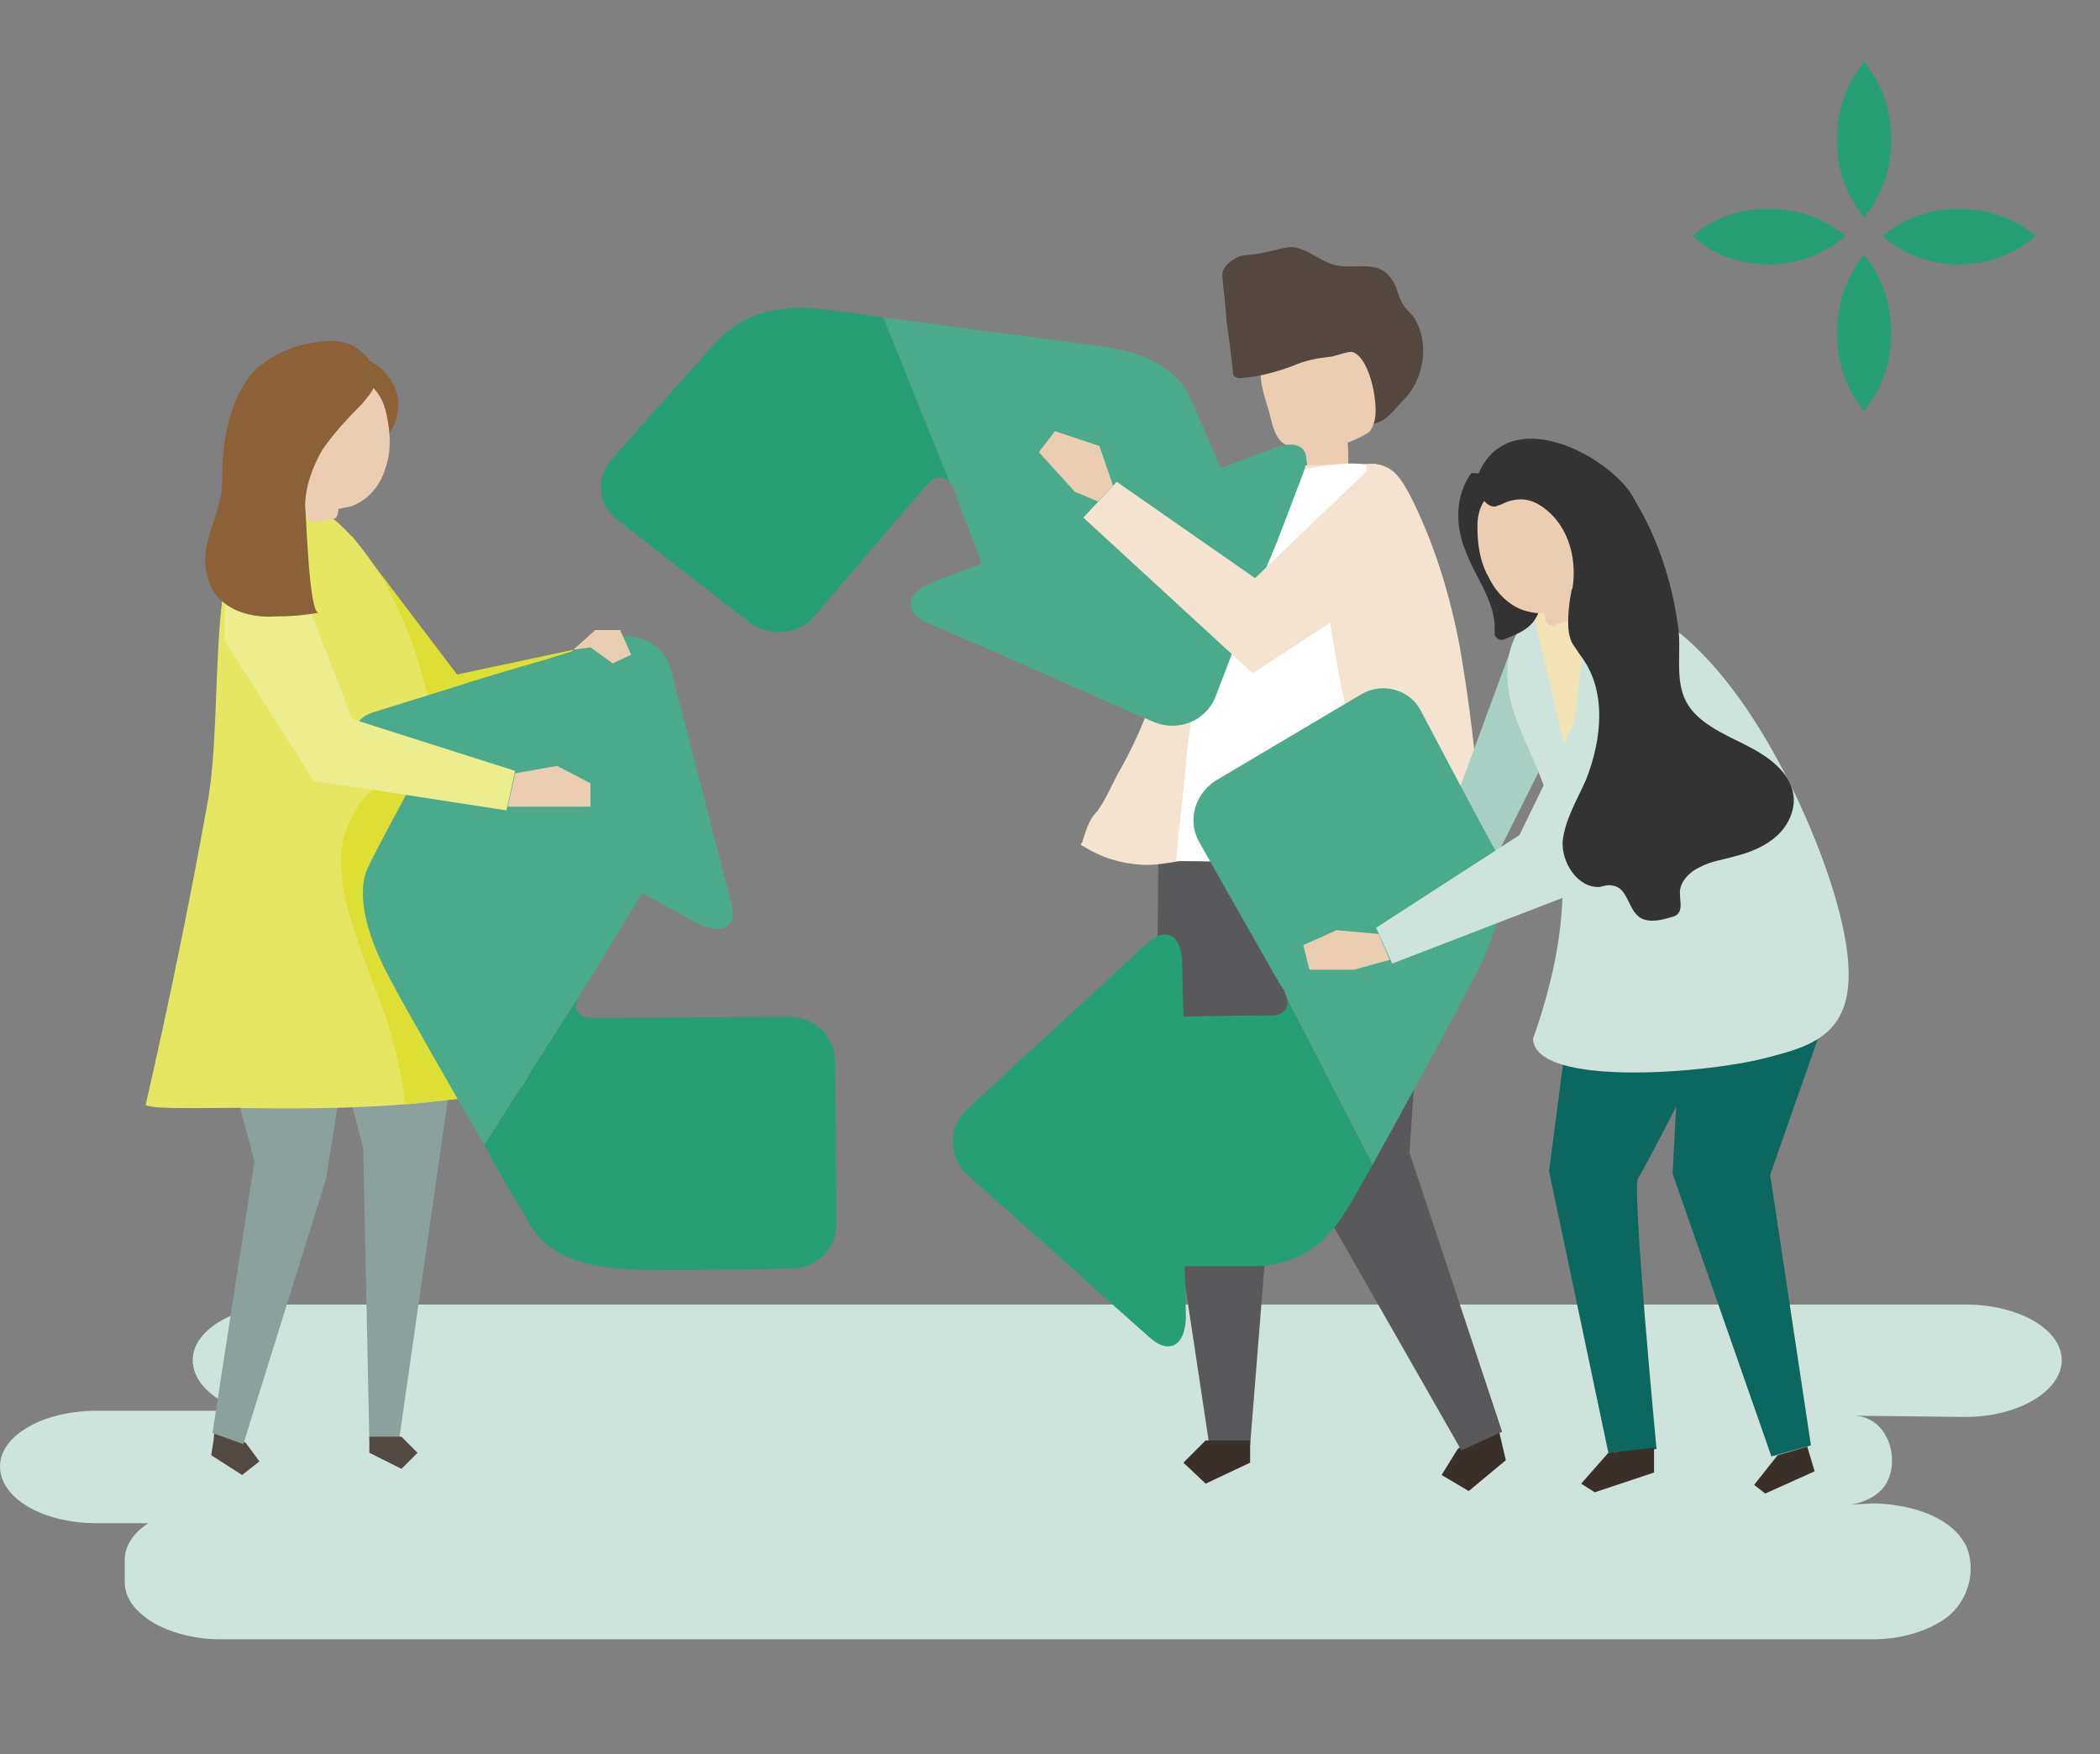 <svg version="1.2" xmlns="http://www.w3.org/2000/svg" viewBox="0 0 170 142" width="170" height="142">
	<rect x="0" y="0" width="170" height="142" fill="#808080" stroke="none"/>
	<title>banniere-groupe-dechets-svg</title>
	<style>
		.s0 { fill: #dadc21 } 
		.s1 { fill: #cee3dc } 
		.s2 { fill: #a1b5b5 } 
		.s3 { fill: #ebcdb1 } 
		.s4 { fill: #544740 } 
		.s5 { fill: #3b3029 } 
		.s6 { fill: #59595c } 
		.s7 { fill: #f3e3d0 } 
		.s8 { fill: #ffffff } 
		.s9 { fill: #4ba98c } 
		.s10 { fill: #279f75 } 
		.s11 { fill: #a8cfc4 } 
		.s12 { fill: #0c675e } 
		.s13 { fill: #f2e3b5 } 
		.s14 { fill: #333333 } 
		.s15 { fill: #dddf35 } 
		.s16 { fill: #524a42 } 
		.s17 { fill: #8ca09d } 
		.s18 { fill: #e5e762 } 
		.s19 { fill: #eced8f } 
		.s20 { fill: #8c6138 } 
	</style>
	<g id="g1602">
		<g id="g364327">
		</g>
		<g id="g364713">
			<g id="g364711">
			</g>
		</g>
		<path id="path360738" class="s0" d="m214.5 65v-0.7h0.7v0.7z"/>
		<g id="g364705">
			<g id="g364703">
			</g>
		</g>
		<path id="path360750" class="s1" d="m159.1 105.6h-135.7c-4.3 0-7.8 2-7.8 4.5 0 1.8 1.7 3.3 4.1 4.1h-11.9c-4.3 0-7.8 2-7.8 4.5 0 2.6 3.5 4.6 7.8 4.6h4.2c-1.2 0.8-1.9 1.8-1.9 3v1.8c0 2.5 3.5 4.6 7.8 4.6h133.7c2 0 4.2-0.5 5.9-1.7 1.8-1.3 2.6-3.9 1.6-6q-0.2-0.3-0.4-0.6c-1.5-1.9-4.4-2.6-6.8-2.7q-0.2 0-0.3 0l-1.8 0.1c0.7-0.1 1.6-0.4 2.3-1 2-1.7 1.1-6.1-2-6.2l9 0.1c4.3 0 7.8-2.1 7.8-4.6 0-2.5-3.5-4.5-7.8-4.5z"/>
		<g id="g364484">
		</g>
		<path id="polygon360754" class="s2" d="m81.3 46.4l15.3 6 8.6-9-4.1-5.1-7.3 8.5-11.5-3.2z"/>
		<path id="path360762" class="s3" d="m106 38.4q1.6-0.1 3.1-0.2 0.1-1.2 0-2.4c0 0.1 1.7-0.7 1.8-0.9 0.4-0.5 0.5-1.5 0.7-2.1 0.3-1.4 0.7-3-0.1-4.2-0.8-1.3-2.5-1.7-4-1.8-2 0-4.1 0.5-5.1 2.1-0.9 1.5 0.2 3.6 0.5 5.1 0.2 0.8 0.5 1.7 1.2 2 0.4 0.2 0.8 0.1 1.2 0.4 0.6 0.4 0.4 1.3 0.7 2z"/>
		<g id="g364537">
		</g>
		<path id="path360764" class="s4" d="m99.3 26.1q-0.1-1.5-0.3-3.1c0-0.3-0.1-0.7 0-1.1 0.3-0.6 0.9-1 1.5-1.2 0.7-0.1 1.3-0.1 2-0.3 0.7-0.1 1.4-0.4 2.1-0.4 1.3 0.1 2.4 1.3 3.7 1.5 1.8 0.3 3.5-0.6 4.6 1.5 0.2 0.4 0.3 0.9 0.5 1.3 0.2 0.5 0.6 0.9 1 1.3 1.4 2.1 0.9 5.1-0.8 6.8-0.9 0.9-1.2 1.6-2.4 1.9 0.5-1.1-0.2-5.3-1.7-5.8-0.4-0.1-1.5 0.4-2 0.4-0.9 0.1-1.9 0.3-2.8 0.7-1.3 0.5-2.8 0.9-4.2 1-0.2 0-0.4 0-0.5-0.1-0.2-0.1-0.2-0.3-0.2-0.5q-0.2-1.9-0.5-3.9z"/>
		<g id="g364531">
		</g>
		<path id="polygon360768" class="s5" d="m116.7 119.4l1.3-2.1 3.1-2.5 0.4 1.7 0.4 1.7-3 2.5z"/>
		<path id="polygon360770" class="s6" d="m103.4 91.3l-1.8-8.4-0.9-17.6 13.8-0.9 1.2 5.1-1.6 23.8 7.5 22.6-3.3 1.5z"/>
		<path id="polygon360772" class="s6" d="m101.2 117l2.1-26.3 4.5-26.3-14 2-0.2 22.1 4.3 28.5z"/>
		<path id="polygon360774" class="s5" d="m101.2 118.4l-3.6 1.7-1.8-1.7 1.8-1.8h3.6z"/>
		<path id="path360782" class="s7" d="m119.8 69.1c0.1 2 0 4.8-0.8 4.9-0.1 0-0.3-0.1-0.4-0.2-1.4-0.7-2.4-1.7-3.8-2.4-1.4-0.8-3-1.2-4.6-1.4-2.4-0.5-4.9-0.7-7.3-0.8-2 0-3.9 0.2-5.8 0.3-1.6 0.1-3.1 0.6-4.7 0.5-1.7-0.1-3.3-0.6-4.7-1.5q-0.1 0-0.2-0.1 0-0.1 0.1-0.2c0.3-0.9 0.5-1.8 1.2-2.5 0.6-0.8 1.1-1.9 1.6-2.9 1.1-1.9 2.1-4 2.8-6.1 1.1-2.9 2.3-5.7 3.4-8.5 0.7-2 1.4-4 2.4-5.9 0.8-1.5 2.2-3.7 3.8-4.3 0.6-0.2 1.2-0.3 1.8-0.3q2.8-0.1 5.6-0.1c0.7-0.1 1.4-0.1 2 0.2 0.9 0.4 1.4 1.3 1.9 2.2 2 3.9 3.3 8.2 4.1 12.5q0.6 3.5 1 6.9c0.3 2.5 0.5 5.1 0.5 7.7 0.1 0.3 0.1 1.1 0.1 2z"/>
		<g id="g364380">
		</g>
		<path id="path360784" class="s8" d="m107.5 47.5c-0.1 1 0 2 0.2 3 0.9 6.2 2.8 13.5 3.7 19.6-4.9 0-11.2-0.4-16.2-0.4 0.2-2.3 0.6-5.5 0.8-7.8 0.1-1.5 0.3-2.9 0.6-4.4 0.5-2.3 1.5-4.5 2.6-6.7q2.8-6 5.7-12.1c0.1-0.2 0.2-0.4 0.4-0.5 0.2-0.2 0.5-0.3 0.8-0.3 1.5-0.3 3.1-0.5 4.5-0.3 0.3 1.3-1 3.5-1.5 4.6-0.7 1.7-1.5 3.4-1.6 5.3z"/>
		<g id="g364374">
		</g>
		<path id="path360786" class="s9" d="m75 50.4l5.6 2.4c2 0.9 5.2 2.3 7.2 3.2l5.5 2.4c2 0.9 4.3 0 5.1-2l2.1-5.5c0.8-2 2.1-5.2 2.9-7.1l2.1-5.5c0.8-2-0.4-2.9-2.7-1.9l-4 1.5c-1-2.4-2-4.7-2.4-5.6-0.9-2-2.9-3.7-7.4-4.3-3.3-0.4-12-1.6-17.5-2.3l5.4 13.4q0.3 0.3 0.4 0.7c0.2 0.7 1.2 3.3 2.2 5.8l-3.9 1.5c-2.3 0.9-2.5 2.4-0.6 3.3z"/>
		<g id="g364368">
		</g>
		<path id="path360788" class="s10" d="m57.7 28c-2.3 2.5-8.2 9.2-8.2 9.2-1.3 1.5-1.1 3.7 0.5 4.9l10.7 8.3c1.6 1.2 3.9 1 5.2-0.5 0 0 8.2-9.6 9-10.5 0.7-0.9 1.5-1 2-0.3l-5.4-13.4c-1.9-0.3-3.5-0.5-4.3-0.6-3-0.4-6.6-0.4-9.5 2.9z"/>
		<g id="g364362">
		</g>
		<path id="polygon360792" class="s7" d="m111.3 37.5l-9.7 9.3-11.2-7.8-2.7 2.9 13.7 12.6 13.2-8.6-0.6-5.7z"/>
		<path id="polygon360794" class="s3" d="m84.1 36.6l2.9 3.2 1.9 0.8 1.2-1.3-1.1-3.2-3.6-1.2z"/>
		<path id="polygon360796" class="s11" d="m108.8 71l12.2-1.4 4.4-8.8-2.7-9.3-5.2 14.1-9.7 2.1z"/>
		<path id="path360804" class="s9" d="m104.2 80.9l6.9 13.4c2.4-4.3 6.5-11.8 8.2-15.1 2.3-4.3 2.9-8.1 1.9-10.1-1.1-1.9-6.2-11.6-6.2-11.6-0.9-1.7-3.1-2.3-4.8-1.3l-11.8 7c-1.7 1.1-2.3 3.3-1.3 5 0 0 3.5 6.2 5.5 9.7 0.6 1.1 1.1 1.9 1.3 2.2q0.2 0.4 0.3 0.8z"/>
		<g id="g364217">
		</g>
		<path id="path360806" class="s10" d="m109.4 97.3c0.3-0.5 0.9-1.6 1.7-3l-6.9-13.4c0.1 0.8-0.3 1.3-1.3 1.3-0.7 0-4 0-7.1 0.1l-0.1-4.2c0-2.4-1.3-3.2-2.9-1.7l-4.4 4.1c-1.6 1.4-4.1 3.8-5.7 5.2l-4.4 4.1c-1.6 1.5-1.5 3.8 0 5.3l4.5 4c1.6 1.4 4.2 3.7 5.8 5.2l4.5 4c1.6 1.4 2.9 0.6 2.9-1.8l-0.1-4c1.8 0 3.7 0 5.5 0 5 0 6.9-3.4 8-5.2z"/>
		<g id="g364211">
		</g>
		<path id="polygon360810" class="s3" d="m106 78.5h3.6l2.9-0.8-0.9-2.1-3.4-0.3-2.7 1.2z"/>
		<path id="path360818" class="s12" d="m126.6 85.6l-1.2 9.2 4.8 22.8 3.9-0.3c0 0-2-21-1.5-21.9 0.6-0.9 5.7-10.9 5.7-10.9z"/>
		<g id="g364292">
		</g>
		<path id="polygon360822" class="s12" d="m136 83.7l-0.6 11.3 8 22.9 3.2-0.9-3.3-21.9 4.2-12-0.6-3.6z"/>
		<path id="path360830" class="s1" d="m124.6 49.3c0 0-3.6 2-2.3 7.5 1.4 5.6 7.5 11.1 1.8 27.3 0.2 3.9 13.8 2.8 18.6 1.6 4.7-1.2 8.9-2.2 6-12.6-2.5-9-12.2-29.5-24.1-23.8z"/>
		<g id="g364343">
		</g>
		<path id="polygon360834" class="s13" d="m127 61.9l1.7-13.6-2.1 0.3-1.4 0.4-1.1 0.6z"/>
		<path id="polygon360836" class="s5" d="m128 120.1l1.1 0.7 4.8-1.6v-2l-3.7 0.4z"/>
		<path id="polygon360838" class="s5" d="m142 120.2l0.9 0.7 4-1.8-0.6-2-2.4 0.7z"/>
		<path id="polygon360840" class="s1" d="m130.4 52.4l-7.4 15.2-11.6 7.5 1.3 2.9 15.3-5.9 8.5-15.3-2.6-5.3z"/>
		<path id="path360848" class="s14" d="m122.5 39.6c-1.1 1-1.9 2.9-1.4 4.3 0.2 0.7 0.8 1.2 1.1 1.9 0.4 1.4 3.2 2.3 2.2 4.1-0.5 1-1.5 1.4-2.5 1.8-0.2 0.1-0.3 0.1-0.4 0.1-0.2 0-0.4-0.2-0.5-0.4 0-0.2 0-0.4 0-0.6 0-2.2-1.7-4.3-2.4-6.3-0.8-2-0.8-4.4 0.5-6.2 1.2 0 2.1 0.3 3 1.2z"/>
		<g id="g364194">
		</g>
		<path id="path360850" class="s3" d="m119.6 42.7c-0.1-4.6 5.7-4.3 8-0.7 1.4 2 1 5-0.5 6.6 0.2 0.3 0.3 0.8 0.6 1.1-0.6 0.4-1.2 0.7-1.8 0.9-0.3 0.2-0.7-0.1-0.8-0.4 0-0.2-0.1-0.5-0.1-0.6q-0.6 0.1-1.3-0.1c-1.4-0.3-2.6-1.5-3.2-2.8-0.7-1.2-0.9-2.7-0.9-4z"/>
		<g id="g364188">
		</g>
		<path id="path360852" class="s14" d="m127.3 47.6c0.4-2.5-0.4-5.4-2.8-6.8-0.9-0.5-1.9-0.5-2.9 0q-0.2 0.1-0.3 0.1c-0.6 0.4-1.3-0.4-1.5-0.9-0.4-0.6-0.3-1.3 0-1.9 2.5-5.2 9.9-1.5 12.2 1.8q0.2 0.3 0.4 0.7c1.8 3 2.9 6.4 3.4 9.8 0.4 2.1-0.3 4.5 0.7 6.4 0.9 1.7 3 2.6 4.8 3.5 1.8 0.9 3.7 2.2 3.9 4.2 0.1 1.2-0.5 2.4-1.4 3.2-0.9 0.8-2.1 1.3-3.3 1.6-1 0.3-2 0.4-2.9 0.9-0.9 0.4-1.7 1.3-1.6 2.2 0 0.6 0.2 1.2-0.2 1.6-0.2 0.2-0.4 0.2-0.7 0.3-0.7 0.2-1.6 0.4-2.3 0-1-0.6-1-2.4-2.2-2.6-0.4-0.1-0.7 0-1.1 0.1-1.8 0.1-3.1-2-3-3.7 0.2-1.8 1.2-3.4 1.9-5 1.3-3.3 1.7-7.3-0.5-10.1-0.3-0.5-0.7-0.9-0.8-1.4-0.3-0.9-0.1-2.7 0.1-3.7q0-0.1 0.1-0.3z"/>
		<g id="g364182">
		</g>
		<path id="path360854" class="s15" d="m28.5 43.4l8.5 11.2 9.4-2-1.4 3.1-10.8 4.3c0 0-8.2-15-7.4-15 0.8 0 1.7-1.6 1.7-1.6z"/>
		<g id="g364176">
		</g>
		<path id="polygon360858" class="s16" d="m21 118.3l-1.1-1.5-2.5-1.6-0.1 1.3-0.2 1.3 2.5 1.6z"/>
		<path id="polygon360860" class="s17" d="m26.4 95.4l1-6.3v-13.2l-10.1 0.4-0.4 4 3.7 13.7-3.4 22 2.5 0.9z"/>
		<path id="polygon360862" class="s17" d="m32.3 116.6h-2.4l-0.5-23.7-4.4-16.6 12.6 3.3z"/>
		<path id="polygon360864" class="s16" d="m29.9 117.6l2.6 1.3 1.3-1.3-1.3-1.3h-2.6z"/>
		<path id="path360872" class="s18" d="m26.3 41.5h0.1c-1.9 0-3.8 0.4-5.3 0.4-4.6 1.5-2.9 15.4-4.3 23.1q-2.2 12.2-5 24.4c-0.1 0.5 7.3 0.2 8 0.3 7.1 0.1 16.3 0 23.2-2-4.3-11.1-5.9-23-9.2-34.4-3-9.2-7.5-11.8-7.5-11.8z"/>
		<g id="g364254">
		</g>
		<path id="path360874" class="s15" d="m31.5 63.6c0 0-2.1-0.5-3.6 4-1.4 4.5 2.6 12 3.6 15.6 1.1 3.6 1.3 6.2 1.3 6.2l4.8-0.5-4.1-25.3c0 0-2 0-2 0z"/>
		<g id="g364248">
		</g>
		<path id="path360876" class="s9" d="m31.5 79.1c1.3 2.5 5 8.9 7.7 13.6l8.4-13.2c1-1.6 2.8-4.7 4.4-7.2l4.2 2.3c2.2 1.2 3.6 0.5 3-1.5l-1.5-5.8c-0.5-2-1.4-5.3-1.9-7.4l-1.5-5.7c-0.5-2-2.7-3.2-4.7-2.5l-5.8 1.8c-2.1 0.6-5.5 1.6-7.6 2.3l-5.8 1.8c-2.1 0.6-2 2.1 0.2 3.3l3.2 1.7c-1.6 3-3.5 6.5-4 7.6-0.9 1.8-0.4 5 1.7 8.9z"/>
		<g id="g364242">
		</g>
		<path id="path360878" class="s10" d="m47.6 79.5l-8.4 13.2c1.5 2.7 2.7 4.8 3.1 5.3 0.8 1.7 2.1 4.8 10.1 4.8 8 0 11.6-0.1 11.6-0.1 2.1 0 3.7-1.6 3.7-3.6l-0.1-13.2c0-2-1.7-3.6-3.7-3.6 0 0-13.6 0.1-15.9 0.1-1.4 0-1.6-0.9-1.1-1.8 0.1-0.1 0.3-0.5 0.7-1.1z"/>
		<g id="g364236">
		</g>
		<path id="polygon360882" class="s3" d="m51.1 53l-1.5 0.7-1.8-1.3-1.4 0.2 1.8-1.6h2z"/>
		<path id="polygon360884" class="s19" d="m22.8 43.4l5.7 14.8 13.2 4.2-0.7 3.2-15.6-2.4-7.2-11.3v-5.4z"/>
		<path id="path360892" class="s20" d="m27.5 31.9c1.8 0.5 3.2 2.1 3.4 3.9 1-0.9 1.5-2.3 1.3-3.6-0.2-1.2-1.1-2.4-2.3-3-1.1 0.5-1.9 1.6-2.3 2.7z"/>
		<g id="g364514">
		</g>
		<path id="path360894" class="s3" d="m31.3 33.6c-0.9-4.8-7.1-3.9-8.8-0.1-1 2.2 0 5.3 2 6.8 0.1 0.4 0.1 1.5 0.5 1.8 0.3 0.3 1.4 0 1.9-0.1 0.1 0 0.2 0 0.3-0.1 0.1-0.1 0.2-0.4 0.2-0.7q0.4-0.1 1-0.2c1.4-0.5 2.4-1.7 2.8-3.1 0.5-1.4 0.4-2.9 0.1-4.3z"/>
		<g id="g364508">
		</g>
		<path id="path360896" class="s20" d="m22.4 49.9q1.7 0 3.4-0.3c-0.8 0.1-1-8-1.1-8.6 0-1.6 0.6-3.2 1.4-4.6 0.9-1.3 2-2.5 3.2-3.7 0.4-0.5 0.9-1 1.1-1.7 0.1-0.7-0.2-1.5-0.7-2.1-0.7-0.8-1.6-1.3-2.8-1.3-2.3 0-4.8 0.9-6.4 2.5-1.8 2.1-2.4 5.1-2.5 7.7 0 0.8 0 1.5-0.1 2.2-0.1 0.7-0.4 1.5-0.6 2.2-0.4 1.1-0.7 2.2-0.7 3.3 0.1 1.1 0.4 2.3 1.3 3.1 1.2 1.1 2.9 1.4 4.5 1.3z"/>
		<g id="g364502">
		</g>
		<path id="polygon360900" class="s3" d="m47.8 65.3h-3.1-3.6l0.6-2.7 3.4-0.6 2.7 1.4z"/>
		<path id="path360908" class="s10" d="m150.9 17.6q2.2-2.7 2.2-6.3 0-3.6-2.2-6.3-2.2 2.7-2.2 6.3 0 3.6 2.2 6.3z"/>
		<g id="g364445">
		</g>
		<path id="path360910" class="s10" d="m152.4 19.1q2.6 2.3 6.2 2.3 3.5 0 6.2-2.3-2.7-2.2-6.2-2.2-3.6 0-6.2 2.2z"/>
		<g id="g364439">
		</g>
		<path id="path360912" class="s10" d="m149.4 19.1q-2.7-2.2-6.2-2.2-3.6 0-6.2 2.2 2.6 2.3 6.2 2.3 3.5 0 6.2-2.3z"/>
		<g id="g364433">
		</g>
		<path id="path360914" class="s10" d="m148.7 27q0 3.5 2.2 6.3 2.2-2.8 2.2-6.3 0-3.6-2.2-6.4-2.2 2.8-2.2 6.4z"/>
		<g id="g364427">
		</g>
		<g id="g364580">
		</g>
	</g>
</svg>